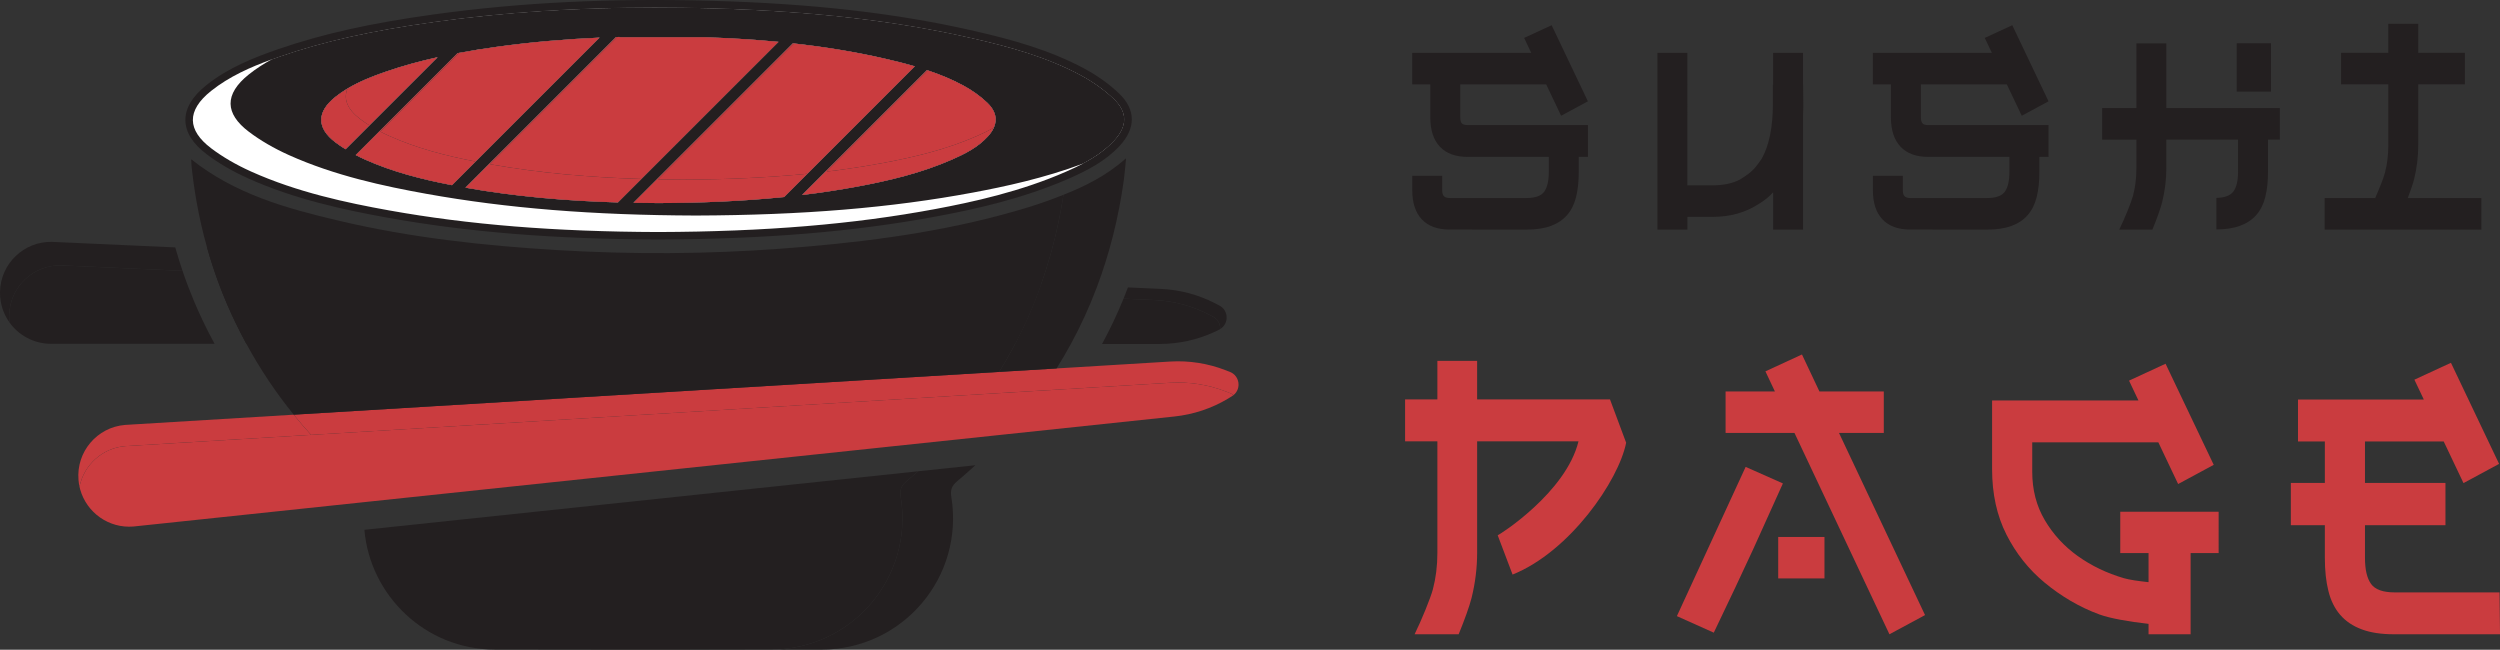 <?xml version="1.0" encoding="utf-8"?>
<!-- Generator: Adobe Illustrator 16.0.0, SVG Export Plug-In . SVG Version: 6.00 Build 0)  -->
<!DOCTYPE svg PUBLIC "-//W3C//DTD SVG 1.1//EN" "http://www.w3.org/Graphics/SVG/1.1/DTD/svg11.dtd">
<svg version="1.1" id="Calque_1" xmlns="http://www.w3.org/2000/svg" xmlns:xlink="http://www.w3.org/1999/xlink" x="0px" y="0px"
	 width="232.05px" height="60.311px" viewBox="0 0 232.05 60.311" enable-background="new 0 0 232.05 60.311" xml:space="preserve">
<rect x="0" y="0" width="232.05" height="60.311" fill="#333333" stroke="none"/>
<g>
	<g>
		<path fill="#FFFFFF" d="M103.4,9.185c-0.85-0.814-1.902-1.571-3.045-2.188c-3.221-1.736-6.741-2.682-10.068-3.443
			c-7.166-1.644-14.889-2.528-24.306-2.788c-1.768-0.049-3.505-0.073-5.211-0.073c-7.252,0-13.972,0.441-20.416,1.333
			c-5.844,0.81-10.26,1.796-14.32,3.199c-0.27,0.093-0.54,0.188-0.812,0.286c-0.742,0.405-1.457,0.864-2.127,1.398
			c-1.135,0.905-1.705,1.823-1.693,2.721c0.012,0.883,0.586,1.76,1.707,2.605c1.063,0.802,2.311,1.529,3.707,2.157
			c4.254,1.913,8.852,2.894,12.791,3.602c7.452,1.338,15.392,1.977,24.986,2.01c9.942-0.034,18.124-0.714,25.745-2.138
			c2.913-0.545,6.578-1.328,10.192-2.684c1.118-0.586,2.069-1.236,2.879-2.107C104.674,11.714,104.671,10.405,103.4,9.185z
			 M31.141,13.218c-1.777-1.339-1.752-2.834-0.015-4.219c1.396-1.113,3.025-1.771,4.689-2.347c0.004-0.001,0.007-0.002,0.01-0.003
			c1.574-0.544,3.174-0.978,4.79-1.336l-6.197,6.196l-2.346,2.345C31.751,13.655,31.44,13.444,31.141,13.218z M33.852,14.796
			c-0.28-0.125-0.559-0.262-0.834-0.405l2.257-2.257l7.202-7.201c0.199-0.039,0.397-0.074,0.596-0.109
			c0.591-0.105,1.183-0.202,1.776-0.292c0.436-0.067,0.872-0.132,1.31-0.192c3.156-0.437,6.32-0.709,9.492-0.847L41.955,17.188
			C39.18,16.652,36.445,15.961,33.852,14.796z M43.204,17.42L57.188,3.438c0.095-0.004,0.19-0.007,0.285-0.008
			c0.054,0.018,0.114,0.031,0.181,0.031c0.002,0,0.005,0,0.008,0h7.834c2.261,0.078,4.517,0.211,6.764,0.425
			c-3.918,3.918-7.836,7.834-11.754,11.752l-3.151,3.151C52.612,18.65,47.89,18.256,43.204,17.42z M73.534,17.539l-0.746,0.746
			c-3.881,0.397-7.785,0.55-11.699,0.564c-0.764-0.003-1.525-0.012-2.287-0.027l1.579-1.578c3.504-3.503,7.006-7.005,10.509-10.509
			l2.712-2.712c0.146,0.016,0.292,0.033,0.438,0.05c0.44,0.05,0.88,0.105,1.319,0.163c2.264,0.297,4.519,0.691,6.757,1.205
			c0.94,0.214,1.877,0.445,2.801,0.715L73.534,17.539z M88.375,14.806c-2.801,1.232-5.755,1.943-8.749,2.503
			c-1.719,0.321-3.442,0.581-5.171,0.79c0.43-0.43,0.86-0.859,1.291-1.291c2.515-2.515,5.029-5.03,7.544-7.544
			c0.919-0.918,1.836-1.836,2.755-2.754c0.122,0.039,0.242,0.081,0.364,0.123c0.363,0.127,0.721,0.263,1.077,0.406
			c0.654,0.265,1.294,0.562,1.922,0.896c0.805,0.437,1.583,0.981,2.24,1.612c1.038,0.996,0.999,2.09,0.018,3.146
			c-0.518,0.556-1.117,0.989-1.758,1.359C89.416,14.333,88.899,14.575,88.375,14.806z"/>
		<g>
			<g>
				<path fill="#CA3C3F" d="M28.872,40.365l-1.595,0.096L11.619,41.41c-2.14,0.18-3.828,1.757-4.24,3.762
					c-0.044-0.201-0.076-0.41-0.093-0.623c-0.219-2.604,1.715-4.891,4.319-5.108l15.657-0.95
					C27.781,39.129,28.318,39.754,28.872,40.365z"/>
				<path fill="#CA3C3F" d="M114.496,36.673c-0.094-0.074-0.203-0.138-0.326-0.185l-0.397-0.154
					c-1.636-0.636-3.392-0.91-5.146-0.805L98.081,36.17l-5.328,0.321l-63.881,3.874c-0.554-0.611-1.091-1.236-1.609-1.875
					l65.476-3.97l5.329-0.321l10.546-0.641c1.752-0.105,3.509,0.17,5.145,0.805l0.398,0.155
					C115.071,34.874,115.236,36.079,114.496,36.673z"/>
				<path fill="#CA3C3F" d="M114.496,36.673c-0.034,0.026-0.07,0.051-0.107,0.076c-0.14,0.091-0.281,0.179-0.425,0.265
					c-1.508,0.897-3.197,1.457-4.945,1.644l-15.616,1.651L33.874,46.6l-0.458,0.049l-21.021,2.221
					c-2.297,0.194-4.347-1.29-4.95-3.428c-0.024-0.088-0.046-0.179-0.066-0.27c-0.001,0-0.001,0,0,0
					c0.412-2.005,2.1-3.582,4.24-3.762l15.658-0.949l1.595-0.096l63.881-3.874l5.328-0.321l10.546-0.641
					c1.753-0.105,3.51,0.169,5.146,0.805l0.397,0.154C114.292,36.535,114.401,36.599,114.496,36.673z"/>
			</g>
			<g>
				<path fill="#231F20" d="M90.534,43.182c-0.551,0.511-1.12,1.009-1.704,1.497c-0.49,0.412-0.632,0.813-0.528,1.447
					c1.208,7.438-4.495,14.155-12.039,14.17c-5.648,0.013-11.297,0.015-16.946,0.015c4.082-0.002,8.166-0.007,12.249-0.015
					c7.545-0.015,13.247-6.732,12.039-14.17c-0.103-0.635,0.038-1.035,0.529-1.447c0.367-0.307,0.728-0.618,1.083-0.935
					L90.534,43.182z"/>
				<path fill="#231F20" d="M85.217,43.744c-0.355,0.316-0.716,0.628-1.083,0.935c-0.491,0.412-0.632,0.813-0.529,1.447
					c1.208,7.438-4.494,14.155-12.039,14.17c-4.083,0.008-8.167,0.013-12.249,0.015c-4.46,0-8.921-0.007-13.379-0.017
					c-6.469-0.013-11.588-5.021-12.116-11.118L85.217,43.744z"/>
				<path fill="#231F20" d="M98.712,18.08c-0.042,0.275-0.087,0.549-0.135,0.818c-0.01,0.066-0.021,0.129-0.033,0.192
					c-0.011,0.063-0.022,0.127-0.034,0.189c-0.028,0.158-0.057,0.315-0.087,0.471c-0.015,0.077-0.029,0.153-0.044,0.229
					c-0.018,0.088-0.036,0.178-0.054,0.268c-0.013,0.072-0.028,0.145-0.044,0.217c-0.036,0.173-0.072,0.347-0.11,0.518
					c-0.043,0.198-0.087,0.396-0.134,0.593c-0.02,0.086-0.04,0.17-0.06,0.254c-0.001,0.005-0.003,0.009-0.003,0.014
					c-0.021,0.089-0.041,0.174-0.063,0.26c-0.033,0.136-0.067,0.269-0.102,0.402c-0.018,0.075-0.037,0.148-0.056,0.222
					c-0.058,0.227-0.12,0.451-0.181,0.677c-0.024,0.086-0.048,0.172-0.072,0.258c-0.121,0.429-0.248,0.854-0.381,1.278
					c-0.027,0.083-0.053,0.168-0.081,0.25c-0.027,0.086-0.054,0.171-0.082,0.254c-0.028,0.084-0.056,0.168-0.084,0.252
					c-0.028,0.083-0.056,0.167-0.084,0.25c-0.057,0.167-0.115,0.334-0.174,0.498c-0.096,0.27-0.194,0.539-0.294,0.805
					c-0.043,0.113-0.086,0.226-0.13,0.341c-0.021,0.057-0.044,0.113-0.066,0.17c-0.021,0.056-0.043,0.11-0.067,0.169
					c-0.016,0.042-0.034,0.086-0.05,0.128c-0.017,0.041-0.035,0.086-0.052,0.127c-0.064,0.162-0.132,0.321-0.198,0.481
					c-0.036,0.091-0.074,0.179-0.113,0.268c-0.027,0.063-0.055,0.13-0.083,0.193c-0.003,0.01-0.008,0.02-0.013,0.029
					c-0.026,0.062-0.052,0.118-0.078,0.18c-0.042,0.098-0.085,0.193-0.129,0.292c-0.044,0.096-0.087,0.193-0.132,0.292
					c-0.147,0.323-0.301,0.645-0.457,0.964c-0.042,0.089-0.086,0.175-0.129,0.26c-0.042,0.089-0.085,0.175-0.131,0.263
					c-0.041,0.079-0.082,0.16-0.122,0.241c-0.049,0.093-0.099,0.186-0.148,0.281c-0.101,0.191-0.201,0.381-0.306,0.572
					c-0.373,0.685-0.764,1.359-1.176,2.021l-65.476,3.97c-1.657-2.041-3.124-4.234-4.398-6.578
					c-0.361-0.662-0.706-1.337-1.037-2.023c-1.082-2.25-1.949-4.561-2.614-6.926c-0.39-1.378-0.708-2.776-0.962-4.193
					c-0.201-1.12-0.359-2.251-0.478-3.395c-0.017-0.169-0.017-0.338-0.03-0.597c4.083,3.253,8.871,4.569,13.709,5.708
					c6.673,1.575,13.467,2.32,20.299,2.727c6.9,0.41,13.801,0.378,20.694-0.129c0.836-0.063,1.671-0.127,2.503-0.201
					c6.948-0.601,13.829-1.604,20.533-3.658C96.574,18.891,97.651,18.501,98.712,18.08z"/>
				<g>
					<path fill="#231F20" d="M103.879,8.684c-0.893-0.859-1.998-1.654-3.194-2.298c-3.293-1.776-6.868-2.737-10.242-3.509
						C83.231,1.223,75.464,0.334,66,0.073C56.679-0.183,48.258,0.23,40.26,1.34c-5.892,0.814-10.348,1.812-14.453,3.229
						c-2.265,0.783-4.639,1.728-6.644,3.33c-1.313,1.045-1.97,2.147-1.955,3.273c0.015,1.108,0.682,2.168,1.982,3.149
						c1.104,0.835,2.396,1.586,3.84,2.236c4.322,1.943,8.974,2.938,12.953,3.651c7.494,1.347,15.471,1.988,25.107,2.021h0.003
						c9.986-0.034,18.206-0.718,25.871-2.149c3.464-0.646,7.99-1.633,12.258-3.508c1.656-0.729,3.371-1.598,4.695-3.022
						C105.448,11.903,105.435,10.176,103.879,8.684z M103.41,13.076c-1.168,1.257-2.631,2.054-4.465,2.859
						c-4.204,1.848-8.679,2.82-12.107,3.461c-7.622,1.426-15.803,2.105-25.745,2.14c-9.595-0.034-17.534-0.672-24.987-2.01
						c-3.938-0.708-8.537-1.689-12.791-3.603c-1.396-0.628-2.643-1.353-3.707-2.155c-1.12-0.847-1.694-1.723-1.706-2.606
						c-0.012-0.9,0.556-1.817,1.692-2.722c1.925-1.535,4.232-2.452,6.439-3.214c4.061-1.402,8.477-2.389,14.32-3.199
						c6.444-0.892,13.164-1.333,20.416-1.333c1.707,0,3.444,0.024,5.211,0.073c9.417,0.259,17.14,1.144,24.306,2.788
						c3.327,0.761,6.847,1.707,10.068,3.443c1.143,0.616,2.195,1.373,3.045,2.188C104.671,10.405,104.674,11.714,103.41,13.076z"/>
					<path fill="#231F20" d="M103.4,9.185c-0.85-0.814-1.902-1.571-3.045-2.188c-3.221-1.736-6.741-2.682-10.068-3.443
						c-7.166-1.644-14.889-2.528-24.306-2.788c-1.768-0.049-3.505-0.073-5.211-0.073c-7.252,0-13.972,0.441-20.416,1.333
						c-5.844,0.81-10.26,1.796-14.32,3.199c-2.207,0.763-4.514,1.68-6.439,3.214c-1.136,0.905-1.705,1.822-1.692,2.722
						c0.012,0.883,0.586,1.759,1.706,2.606c1.064,0.802,2.311,1.527,3.707,2.155c4.254,1.914,8.853,2.895,12.791,3.603
						c7.453,1.338,15.392,1.976,24.987,2.01c9.942-0.034,18.124-0.714,25.745-2.14c3.428-0.641,7.903-1.613,12.107-3.461
						c1.834-0.806,3.296-1.602,4.465-2.859C104.674,11.714,104.671,10.405,103.4,9.185z M31.141,13.218
						c-1.777-1.339-1.752-2.834-0.015-4.219c1.398-1.115,3.032-1.774,4.699-2.351c1.574-0.544,3.174-0.978,4.79-1.336l-8.542,8.541
						C31.751,13.655,31.44,13.444,31.141,13.218z M33.852,14.796c-0.28-0.125-0.559-0.262-0.834-0.405l9.459-9.458
						c1.221-0.228,2.449-0.422,3.682-0.593c3.156-0.437,6.32-0.709,9.492-0.847L41.955,17.188
						C39.18,16.652,36.445,15.961,33.852,14.796z M43.204,17.42L57.188,3.438c0.095-0.004,0.19-0.007,0.285-0.008
						c0.055,0.019,0.119,0.031,0.189,0.031h7.834c2.261,0.078,4.517,0.211,6.764,0.425c-3.918,3.918-7.836,7.834-11.754,11.752
						l-3.151,3.151C52.612,18.65,47.89,18.256,43.204,17.42z M72.788,18.285c-3.881,0.397-7.785,0.55-11.699,0.564
						c-0.764-0.003-1.525-0.012-2.287-0.027c4.029-4.027,8.058-8.058,12.087-12.086l2.712-2.712
						c2.855,0.316,5.696,0.771,8.514,1.417c0.94,0.214,1.877,0.445,2.801,0.715L73.534,17.539L72.788,18.285z M91.667,12.693
						c-0.914,0.984-2.085,1.583-3.291,2.112c-2.801,1.232-5.755,1.943-8.749,2.503c-1.719,0.321-3.442,0.581-5.171,0.79
						c2.946-2.946,5.89-5.889,8.835-8.834c0.919-0.918,1.836-1.836,2.755-2.754c1.154,0.384,2.281,0.844,3.363,1.425
						c0.805,0.437,1.583,0.981,2.24,1.612C92.686,10.544,92.647,11.638,91.667,12.693z"/>
				</g>
				<path fill="#231F20" d="M104.521,14.695c-0.078,0.772-0.118,1.391-0.205,2.005c-0.489,3.516-1.327,6.843-2.513,9.977
					c-0.685,1.815-1.485,3.564-2.403,5.25c-0.421,0.771-0.863,1.529-1.332,2.272l-5.329,0.321c0.412-0.662,0.804-1.337,1.176-2.021
					c0.104-0.191,0.205-0.381,0.306-0.572c0.049-0.096,0.099-0.188,0.148-0.281c0.04-0.081,0.081-0.162,0.122-0.241
					c0.045-0.088,0.088-0.174,0.131-0.263c0.043-0.085,0.087-0.171,0.129-0.26c0.156-0.319,0.31-0.641,0.457-0.964
					c0.045-0.099,0.088-0.196,0.132-0.292c0.044-0.099,0.088-0.194,0.129-0.292c0.026-0.062,0.054-0.118,0.078-0.18
					c0.004-0.01,0.009-0.02,0.013-0.029c0.028-0.063,0.056-0.13,0.083-0.193c0.039-0.089,0.077-0.177,0.113-0.268
					c0.066-0.16,0.134-0.319,0.198-0.481c0.017-0.041,0.035-0.086,0.052-0.127c0.017-0.042,0.034-0.086,0.05-0.128
					c0.024-0.059,0.046-0.113,0.067-0.169c0.022-0.057,0.045-0.113,0.066-0.17c0.044-0.115,0.087-0.228,0.13-0.341
					c0.1-0.266,0.199-0.535,0.294-0.805c0.06-0.164,0.117-0.331,0.174-0.498c0.028-0.083,0.056-0.167,0.084-0.25
					c0.028-0.084,0.056-0.168,0.084-0.252c0.028-0.083,0.055-0.168,0.082-0.254c0.027-0.082,0.054-0.167,0.081-0.25
					c0.133-0.425,0.261-0.85,0.381-1.278c0.024-0.086,0.047-0.172,0.072-0.258c0.062-0.226,0.123-0.45,0.181-0.677
					c0.019-0.073,0.038-0.146,0.056-0.222c0.035-0.134,0.068-0.267,0.102-0.402c0.021-0.086,0.041-0.171,0.063-0.26
					c0-0.005,0.002-0.009,0.003-0.014c0.021-0.084,0.04-0.168,0.06-0.254c0.046-0.196,0.09-0.395,0.134-0.593
					c0.038-0.171,0.074-0.345,0.11-0.518c0.016-0.072,0.031-0.145,0.044-0.217c0.019-0.09,0.037-0.18,0.054-0.268
					c0.015-0.076,0.029-0.152,0.044-0.229c0.03-0.155,0.059-0.313,0.087-0.471c0.012-0.063,0.023-0.127,0.034-0.189
					c0.012-0.063,0.023-0.126,0.033-0.192c0.047-0.27,0.093-0.543,0.135-0.818c0.017-0.004,0.032-0.012,0.049-0.019
					C100.786,17.259,102.719,16.283,104.521,14.695z"/>
			</g>
			<g>
				<path fill="#231F20" d="M96.614,26.443c-0.096,0.27-0.194,0.539-0.294,0.805c-0.608,1.609-1.307,3.17-2.099,4.679l-71.356-0.015
					c-0.361-0.662-0.706-1.337-1.037-2.023c-1.082-2.25-1.949-4.561-2.614-6.926l4.237,0.191l70.863,3.186L96.614,26.443z"/>
				<path fill="#231F20" d="M113.264,30.541c0.012-0.454-0.214-0.913-0.682-1.153l-0.379-0.196c-1.561-0.803-3.278-1.261-5.032-1.34
					l-2.885-0.13c0.142-0.346,0.278-0.694,0.41-1.045l3.066,0.14c1.754,0.078,3.471,0.535,5.032,1.34l0.379,0.196
					C114.054,28.807,114.083,30.035,113.264,30.541z"/>
				<path fill="#231F20" d="M113.264,30.541c-0.029,0.02-0.061,0.037-0.094,0.054c-0.15,0.076-0.3,0.149-0.452,0.219
					c-1.594,0.736-3.331,1.113-5.09,1.113h-5.336c0.74-1.358,1.405-2.76,1.994-4.205l2.885,0.13c1.754,0.079,3.471,0.537,5.032,1.34
					l0.379,0.196C113.049,29.628,113.275,30.087,113.264,30.541z"/>
				<path fill="#231F20" d="M16.943,25.138L5.687,24.633c-2.613-0.06-4.777,2.015-4.835,4.627c-0.005,0.229,0.007,0.454,0.034,0.678
					c-0.41-0.572-0.696-1.239-0.819-1.958c-0.049-0.295-0.072-0.594-0.066-0.903c0.058-2.614,2.222-4.684,4.834-4.627l11.433,0.514
					C16.474,23.693,16.698,24.419,16.943,25.138z"/>
				<path fill="#231F20" d="M19.918,31.912h-0.261L4.627,31.91c-1.546-0.034-2.904-0.808-3.742-1.973
					c-0.027-0.224-0.039-0.449-0.034-0.678c0.058-2.612,2.222-4.687,4.835-4.627l11.256,0.505c0.326,0.964,0.689,1.917,1.086,2.861
					c0,0,0,0.002,0.001,0.002c0.268,0.634,0.552,1.264,0.852,1.888C19.212,30.575,19.557,31.25,19.918,31.912z"/>
			</g>
			<g>
				<path fill="#CA3C3F" d="M74.948,16.125l-1.414,1.415l-0.746,0.746c-3.881,0.397-7.785,0.55-11.699,0.564
					c-0.764-0.003-1.525-0.012-2.287-0.027c4.029-4.027,8.058-8.058,12.087-12.086l2.712-2.712c0.033,0.004,0.067,0.007,0.101,0.011
					l-0.527,0.529c-4.029,4.028-8.058,8.058-12.088,12.087c0.763,0.015,1.524,0.022,2.288,0.025
					C67.246,16.661,71.108,16.511,74.948,16.125z"/>
				<path fill="#CA3C3F" d="M84.916,6.157l-9.968,9.968c-3.84,0.387-7.702,0.536-11.574,0.551c-0.763-0.003-1.525-0.01-2.288-0.025
					c4.03-4.029,8.059-8.059,12.088-12.087l0.527-0.529c2.822,0.314,5.629,0.767,8.413,1.406
					C83.055,5.656,83.992,5.887,84.916,6.157z"/>
				<path fill="#CA3C3F" d="M34.289,11.638l-2.217,2.216c-0.321-0.199-0.632-0.41-0.931-0.636c-1.777-1.339-1.752-2.834-0.015-4.219
					c0.363-0.29,0.741-0.548,1.131-0.783c-0.406,0.958-0.024,1.927,1.169,2.83C33.704,11.255,33.993,11.453,34.289,11.638z"/>
				<path fill="#CA3C3F" d="M40.615,5.313l-6.326,6.325c-0.296-0.185-0.585-0.383-0.862-0.591c-1.193-0.903-1.575-1.872-1.169-2.83
					c1.116-0.669,2.332-1.141,3.567-1.568C37.399,6.104,38.999,5.671,40.615,5.313z"/>
				<path fill="#CA3C3F" d="M44.146,14.997l-2.191,2.191c-2.774-0.536-5.51-1.227-8.103-2.393c-0.28-0.125-0.559-0.262-0.834-0.405
					l9.459-9.458c0.046-0.008,0.092-0.017,0.137-0.024l-7.311,7.31c0.276,0.142,0.554,0.278,0.835,0.403
					C38.7,13.775,41.403,14.462,44.146,14.997z"/>
				<path fill="#CA3C3F" d="M55.65,3.493L44.146,14.997c-2.742-0.535-5.445-1.222-8.008-2.375c-0.281-0.125-0.559-0.261-0.835-0.403
					l7.311-7.31c1.176-0.219,2.358-0.404,3.544-0.569C49.314,3.903,52.478,3.631,55.65,3.493z"/>
				<path fill="#CA3C3F" d="M59.532,16.612l-2.177,2.177c-4.742-0.139-9.465-0.533-14.15-1.369L57.188,3.438
					c0.039-0.002,0.077-0.003,0.116-0.004L45.49,15.246C50.14,16.074,54.826,16.472,59.532,16.612z"/>
				<path fill="#CA3C3F" d="M72.259,3.885c-3.918,3.918-7.836,7.834-11.754,11.752l-0.974,0.974
					c-4.706-0.14-9.392-0.538-14.042-1.366L57.304,3.434c0.056-0.003,0.113-0.004,0.168-0.004c0.055,0.019,0.119,0.031,0.189,0.031
					h7.834C67.757,3.538,70.012,3.671,72.259,3.885z"/>
				<path fill="#CA3C3F" d="M92.246,11.847c-0.125,0.282-0.319,0.565-0.58,0.847c-0.914,0.984-2.085,1.583-3.291,2.112
					c-2.801,1.232-5.755,1.943-8.749,2.503c-1.719,0.321-3.442,0.581-5.171,0.79c2.946-2.946,5.89-5.889,8.835-8.834
					c0.919-0.918,1.836-1.836,2.755-2.754c0.028,0.008,0.056,0.018,0.084,0.027c-0.184,0.184-0.368,0.371-0.553,0.555
					c-2.946,2.944-5.891,5.889-8.836,8.835c1.729-0.21,3.452-0.471,5.171-0.792c2.994-0.56,5.949-1.271,8.75-2.503
					C91.204,12.394,91.74,12.141,92.246,11.847z"/>
				<path fill="#CA3C3F" d="M92.246,11.847c-0.506,0.294-1.042,0.547-1.584,0.785c-2.801,1.232-5.756,1.943-8.75,2.503
					c-1.719,0.321-3.442,0.583-5.171,0.792c2.945-2.947,5.89-5.891,8.836-8.835c0.185-0.184,0.369-0.371,0.553-0.555
					c1.125,0.379,2.223,0.829,3.279,1.398c0.805,0.437,1.583,0.981,2.24,1.612C92.411,10.279,92.592,11.064,92.246,11.847z"/>
			</g>
		</g>
		<path fill="#FFFFFF" d="M100.53,15.184c-0.495,0.259-1.022,0.505-1.585,0.752c-4.204,1.848-8.679,2.82-12.107,3.461
			c-7.622,1.426-15.803,2.105-25.745,2.14c-9.595-0.034-17.534-0.672-24.987-2.01c-3.938-0.708-8.537-1.689-12.791-3.603
			c-1.396-0.628-2.643-1.353-3.707-2.155c-1.12-0.847-1.694-1.723-1.706-2.606c-0.012-0.9,0.556-1.817,1.692-2.722
			c1.69-1.347,3.675-2.219,5.627-2.928c-0.742,0.405-1.457,0.864-2.127,1.398c-1.135,0.905-1.705,1.823-1.693,2.721
			c0.012,0.883,0.586,1.76,1.707,2.605c1.063,0.802,2.311,1.529,3.707,2.157c4.254,1.913,8.852,2.894,12.791,3.602
			c7.452,1.338,15.392,1.977,24.986,2.01c9.942-0.034,18.124-0.714,25.745-2.138C93.25,17.322,96.916,16.539,100.53,15.184z"/>
	</g>
	<g>
		<g>
			<polygon fill="#CA3C3F" points="162.031,43.337 155.649,57.188 159.073,58.724 161.067,54.54 162.73,50.979 165.489,44.872 			
				"/>
			<polygon fill="#CA3C3F" points="170.695,40.182 174.854,40.182 174.854,36.336 168.88,36.336 167.258,32.903 163.866,34.469 
				164.747,36.336 160.169,36.336 160.169,40.182 166.562,40.182 175.377,58.873 178.682,57.092 			"/>
			<rect x="165.053" y="49.841" fill="#CA3C3F" width="4.295" height="3.848"/>
		</g>
		<path fill="#CA3C3F" d="M232.008,54.986h-9.732c-1.087,0-1.817-0.263-2.194-0.785c-0.377-0.521-0.565-1.327-0.565-2.417v-3.037
			h7.471v-3.919h-7.471v-3.854h7.307l1.838,3.867l3.303-1.784l-4.468-9.383l-3.393,1.568l0.875,1.843h-11.679v3.889h2.493v3.854
			h-3.157v3.919h3.157v3.037c0,1.178,0.11,2.206,0.333,3.087c0.221,0.883,0.586,1.617,1.097,2.206
			c0.51,0.589,1.174,1.035,1.994,1.339c0.819,0.308,1.817,0.457,2.994,0.457h9.84L232.008,54.986z"/>
		<path fill="#CA3C3F" d="M205.935,47.498h-9.132v3.84h2.625v2.699c-0.958-0.101-1.787-0.224-2.285-0.368
			c-1.597-0.469-3.025-1.156-4.288-2.059c-1.264-0.905-2.284-2.015-3.06-3.335c-0.776-1.314-1.163-2.814-1.163-4.49V41.06h11.706
			l1.837,3.867l3.303-1.781l-4.47-9.383l-3.391,1.567l0.874,1.843h-13.585v6.385c0,2.286,0.445,4.309,1.331,6.061
			c0.887,1.752,2.068,3.238,3.542,4.458c1.473,1.22,3.196,2.27,5.113,2.966c0.95,0.347,2.72,0.665,4.535,0.864v0.967h3.906v-7.535
			h2.601V47.498z"/>
		<path fill="#CA3C3F" d="M149.441,37.075h-12.334v-3.578h-3.69v3.578h-2.997v3.889h2.997v10.379c0,1.175-0.139,2.294-0.415,3.349
			c-0.215,0.815-1.039,2.834-1.699,4.182h4.09c0.52-1.269,1.012-2.618,1.2-3.384c0.344-1.392,0.515-2.787,0.515-4.179v-3.702v-6.539
			v-0.105h9.408c-1.165,4.758-7.325,8.669-7.5,8.72l1.381,3.646c5.303-2.125,9.839-8.705,10.542-12.236L149.441,37.075z"/>
	</g>
	<g>
		<g>
			<rect x="207.611" y="4.016" fill="#231F20" width="3.182" height="4.487"/>
			<path fill="#231F20" d="M201.079,10.032V4.031h-2.778v6.001h-3.181v2.929h3.181v2.679c0,0.886-0.106,1.727-0.313,2.521
				c-0.162,0.616-0.782,2.136-1.278,3.149h3.078c0.391-0.955,0.762-1.971,0.904-2.546c0.259-1.049,0.388-2.099,0.388-3.149v-2.655
				h6.656v3c0,0.821-0.145,1.428-0.436,1.819c-0.282,0.378-0.81,0.574-1.577,0.589v2.928c0.867-0.003,1.605-0.115,2.214-0.343
				c0.618-0.229,1.118-0.565,1.503-1.01c0.385-0.44,0.66-0.994,0.826-1.659c0.167-0.664,0.25-1.439,0.25-2.324v-3h1.102v-2.929
				H201.079z"/>
		</g>
		<path fill="#231F20" d="M223.49,18.383c0.26-0.685,0.482-1.326,0.583-1.739c0.259-1.05,0.389-2.099,0.389-3.148v-2.657V7.911V7.83
			h4.328V4.903h-4.328V2.209h-2.78v2.693h-4.383V7.83h4.383v5.69c0,0.886-0.103,1.725-0.312,2.521
			c-0.122,0.465-0.509,1.449-0.904,2.342h-4.692v2.928h14.545v-2.928H223.49z"/>
		<path fill="#231F20" d="M135.677,11.439c-0.091-0.115-0.136-0.294-0.136-0.541V7.833h7.978l1.384,2.912l2.485-1.342l-3.365-7.064
			l-2.553,1.18l0.658,1.387h-11.044v2.927h1.677v3.066c0,1.182,0.297,2.087,0.889,2.717c0.594,0.632,1.457,0.947,2.592,0.947h7.517
			v1.411c0,0.82-0.142,1.426-0.426,1.82c-0.283,0.393-0.843,0.589-1.678,0.589h-1.425v-0.001h-5.666
			c-0.283,0-0.472-0.082-0.563-0.197c-0.092-0.116-0.137-0.296-0.137-0.542v-1.325h-2.779v1.325c0,1.18,0.296,2.088,0.89,2.719
			c0.592,0.63,1.455,0.946,2.59,0.946h2.091v0.003h5.052c0.883,0,1.635-0.113,2.253-0.344c0.617-0.229,1.117-0.564,1.501-1.009
			c0.384-0.442,0.66-0.996,0.827-1.661c0.166-0.662,0.25-1.438,0.25-2.323v-1.411h0.851v-2.952h-11.146
			C135.957,11.611,135.77,11.555,135.677,11.439z"/>
		<path fill="#231F20" d="M178.435,11.439c-0.092-0.115-0.139-0.294-0.139-0.541V7.833h7.978l1.385,2.912l2.485-1.342l-3.365-7.064
			l-2.554,1.18l0.659,1.387H173.84v2.927h1.676v3.066c0,1.182,0.299,2.087,0.891,2.717c0.592,0.632,1.455,0.947,2.59,0.947h7.517
			v1.411c0,0.82-0.142,1.426-0.425,1.82c-0.284,0.393-0.844,0.589-1.678,0.589h-1.426v-0.001h-5.665
			c-0.283,0-0.473-0.082-0.564-0.197c-0.092-0.116-0.136-0.296-0.136-0.542v-1.325h-2.779v1.325c0,1.18,0.297,2.088,0.888,2.719
			c0.594,0.63,1.457,0.946,2.592,0.946h2.091v0.003h5.051c0.883,0,1.635-0.113,2.253-0.344c0.617-0.229,1.118-0.564,1.502-1.009
			c0.383-0.442,0.659-0.996,0.826-1.661c0.165-0.662,0.251-1.438,0.251-2.323v-1.411h0.851v-2.952h-11.147
			C178.713,11.611,178.524,11.555,178.435,11.439z"/>
		<path fill="#231F20" d="M167.385,9.874l-0.02-2.021h-0.006V4.905h-2.778v2.948h-0.024v1.849c0,1.017-0.083,1.946-0.25,2.791
			s-0.426,1.586-0.776,2.227c-0.645,0.928-0.882,1.237-2.027,1.943c-0.685,0.361-1.544,0.541-2.579,0.541h-0.192h-1.997h-0.113
			V4.905h-2.778v16.405h2.778V20.13h0.113h1.997h0.242c1.619,0,3.046-0.399,4.281-1.204c0.583-0.353,0.962-0.675,1.326-1.077v3.462
			h2.778V10.666C167.374,10.404,167.385,10.143,167.385,9.874z"/>
	</g>
</g>
</svg>
